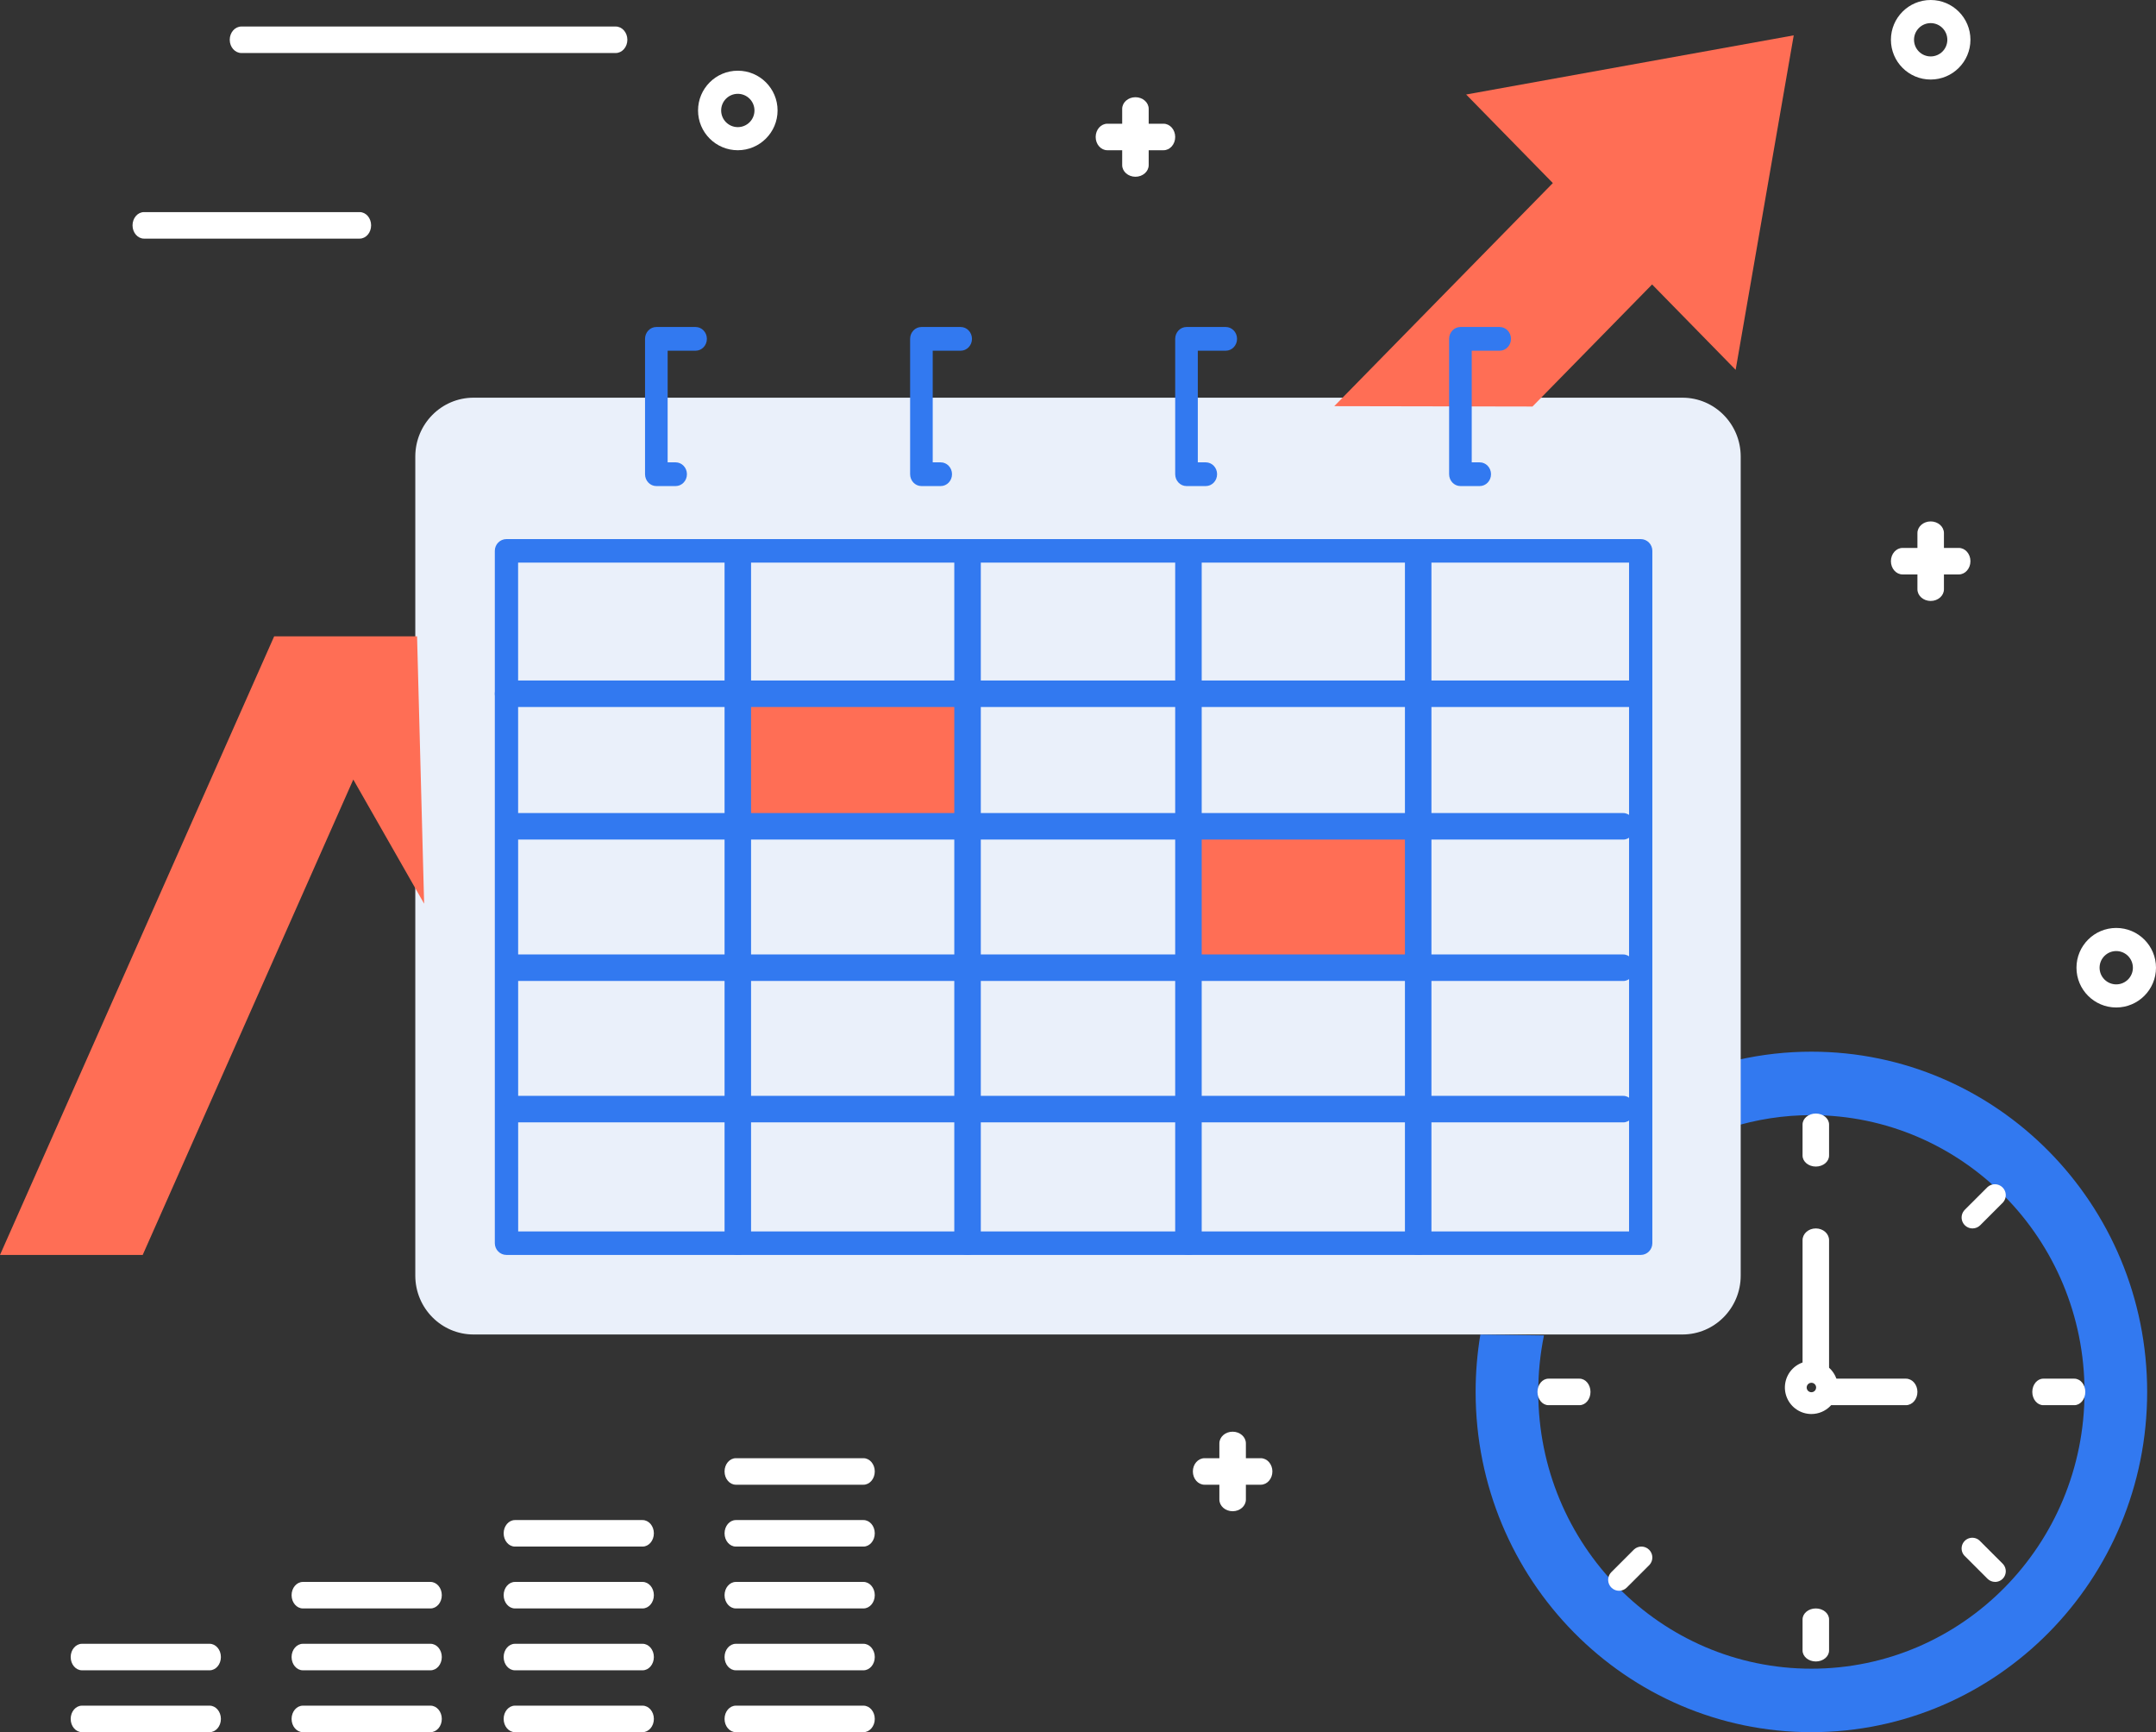<?xml version="1.0" encoding="UTF-8"?>
<svg width="244px" height="196px" viewBox="0 0 244 196" version="1.1" xmlns="http://www.w3.org/2000/svg" xmlns:xlink="http://www.w3.org/1999/xlink">
    <rect x="0" y="0" width="244" height="196" fill="#333333" stroke="none"/>
    <!-- Generator: Sketch 51.3 (57544) - http://www.bohemiancoding.com/sketch -->
    <title>Group 45</title>
    <desc>Created with Sketch.</desc>
    <defs></defs>
    <g id="Page-1" stroke="none" stroke-width="1" fill="none" fill-rule="evenodd">
        <g id="Desktop-HD" transform="translate(-563, -4996)">
            <g id="Group-45" transform="translate(563, 4996)">
                <path d="M205.001,119 C202.182,118.999 199.372,119.315 196.622,119.942 L195.808,127.594 C198.784,126.656 201.884,126.18 205.001,126.181 C222.072,126.181 235.91,140.202 235.91,157.498 C235.91,174.795 222.072,188.817 205.001,188.817 C187.93,188.817 174.09,174.795 174.09,157.498 C174.088,155.352 174.304,153.21 174.734,151.108 L167.537,151.012 C167.179,153.155 166.999,155.325 167,157.498 C167,178.762 184.012,196 205.001,196 C225.989,196 243,178.762 243,157.498 C243,136.235 225.988,119 205.001,119 Z" id="Path-Copy-3" fill="#3279F0"></path>
                <path d="M53.585,151 C49.95,150.995 47.004,148.018 47,144.344 L47,51.656 C47.004,47.982 49.95,45.005 53.585,45 L73.043,45 C73.769,45 170.545,45 171.271,45 L190.414,45 C194.05,45.004 196.996,47.982 197,51.656 L197,144.344 C196.996,148.018 194.05,150.996 190.414,151 L53.585,151 Z" id="Path-Copy-4" fill="#EAF0FA"></path>
                <polygon id="Path-Copy" fill="#FF6E55" points="31.03 72 0 142 16.15 142 39.983 88.208 48 102.255 47.2 72"></polygon>
                <polygon id="Path-Copy-2" fill="#FF6E55" points="175.739 20.714 151 45.959 173.436 46 186.972 32.187 196.428 41.846 203 4 165.928 10.694"></polygon>
                <rect id="Rectangle-Copy-12" fill="#FF6E55" x="135" y="94" width="26" height="15"></rect>
                <rect id="Rectangle-Copy-13" fill="#FF6E55" x="83" y="78" width="26" height="15"></rect>
                <path d="M76.462,55 L74.28,55 C73.573,54.999 73.001,54.399 73,53.658 L73,38.342 C73.001,37.601 73.573,37.001 74.28,37 L78.72,37 C79.427,37 80,37.601 80,38.342 C80,39.083 79.427,39.684 78.72,39.684 L75.559,39.684 L75.559,52.316 L76.462,52.316 C77.169,52.316 77.742,52.917 77.742,53.658 C77.742,54.399 77.169,55 76.462,55 Z" id="Path-Copy-8" fill="#3279F0"></path>
                <path d="M106.462,55 L104.28,55 C103.573,54.999 103.001,54.399 103,53.658 L103,38.342 C103.001,37.601 103.573,37.001 104.28,37 L108.72,37 C109.427,37 110,37.601 110,38.342 C110,39.083 109.427,39.684 108.72,39.684 L105.559,39.684 L105.559,52.316 L106.462,52.316 C107.169,52.316 107.742,52.917 107.742,53.658 C107.742,54.399 107.169,55 106.462,55 Z" id="Path-Copy-9" fill="#3279F0"></path>
                <path d="M167.462,55 L165.28,55 C164.573,54.999 164.001,54.399 164,53.658 L164,38.342 C164.001,37.601 164.573,37.001 165.28,37 L169.72,37 C170.427,37 171,37.601 171,38.342 C171,39.083 170.427,39.684 169.72,39.684 L166.559,39.684 L166.559,52.316 L167.462,52.316 C168.169,52.316 168.742,52.917 168.742,53.658 C168.742,54.399 168.169,55 167.462,55 Z" id="Path-Copy-10" fill="#3279F0"></path>
                <path d="M136.462,55 L134.28,55 C133.573,54.999 133.001,54.399 133,53.658 L133,38.342 C133.001,37.601 133.573,37.001 134.28,37 L138.72,37 C139.427,37 140,37.601 140,38.342 C140,39.083 139.427,39.684 138.72,39.684 L135.559,39.684 L135.559,52.316 L136.462,52.316 C137.169,52.316 137.742,52.917 137.742,53.658 C137.742,54.399 137.169,55 136.462,55 Z" id="Path-Copy-11" fill="#3279F0"></path>
                <path d="M185.682,142 L57.318,142 C56.59,141.999 56.001,141.405 56,140.671 L56,62.329 C56,61.595 56.59,61 57.318,61 L185.682,61 C186.032,61 186.367,61.139 186.615,61.389 C186.862,61.638 187,61.976 187,62.329 L187,140.674 C186.998,141.407 186.409,142 185.682,142 Z M58.643,139.342 L184.365,139.342 L184.365,63.658 L58.635,63.658 L58.643,139.342 Z" id="Shape-Copy-18" fill="#3279F0" fill-rule="nonzero"></path>
                <path d="M184.689,80 L57.311,80 C56.587,80 56,79.328 56,78.5 C56,77.672 56.587,77 57.311,77 L184.689,77 C185.413,77 186,77.672 186,78.5 C186,79.328 185.413,80 184.689,80 Z" id="Path-Copy-12" fill="#3279F0"></path>
                <path d="M183.709,95 L58.291,95 C57.578,95 57,94.328 57,93.5 C57,92.672 57.578,92 58.291,92 L183.709,92 C184.422,92 185,92.672 185,93.5 C185,94.328 184.422,95 183.709,95 Z" id="Path-Copy-13" fill="#3279F0"></path>
                <path d="M183.709,111 L58.291,111 C57.578,111 57,110.328 57,109.5 C57,108.672 57.578,108 58.291,108 L183.709,108 C184.422,108 185,108.672 185,109.5 C185,110.328 184.422,111 183.709,111 Z" id="Path-Copy-14" fill="#3279F0"></path>
                <path d="M183.709,127 L58.291,127 C57.578,127 57,126.328 57,125.5 C57,124.672 57.578,124 58.291,124 L183.709,124 C184.422,124 185,124.672 185,125.5 C185,126.328 184.422,127 183.709,127 Z" id="Path-Copy-16" fill="#3279F0"></path>
                <path d="M160.5,142 C159.672,141.999 159.001,141.402 159,140.666 L159,62.334 C159,61.597 159.672,61 160.5,61 C161.328,61 162,61.597 162,62.334 L162,140.666 C162,141.403 161.328,142 160.5,142 Z" id="Path-Copy-21" fill="#3279F0"></path>
                <path d="M134.5,142 C133.672,141.999 133.001,141.402 133,140.666 L133,62.334 C133,61.597 133.672,61 134.5,61 C135.328,61 136,61.597 136,62.334 L136,140.666 C136,141.403 135.328,142 134.5,142 Z" id="Path-Copy-22" fill="#3279F0"></path>
                <path d="M109.5,142 C108.672,141.999 108.001,141.402 108,140.666 L108,62.334 C108,61.597 108.672,61 109.5,61 C110.328,61 111,61.597 111,62.334 L111,140.666 C111,141.403 110.328,142 109.5,142 Z" id="Path-Copy-24" fill="#3279F0"></path>
                <path d="M83.5,142 C82.672,141.999 82.001,141.402 82,140.666 L82,62.334 C82,61.597 82.672,61 83.5,61 C84.328,61 85,61.597 85,62.334 L85,140.666 C85,141.403 84.328,142 83.5,142 Z" id="Path-Copy-25" fill="#3279F0"></path>
                <path d="M205.5,132 C204.672,131.999 204.001,131.443 204,130.756 L204,127.244 C204,126.557 204.672,126 205.5,126 C206.328,126 207,126.557 207,127.244 L207,130.756 C207,131.443 206.328,132 205.5,132 Z" id="Path-Copy-30" fill="#FFFFFF"></path>
                <path d="M205.5,188 C204.672,187.999 204.001,187.443 204,186.756 L204,183.244 C204,182.557 204.672,182 205.5,182 C206.328,182 207,182.557 207,183.244 L207,186.756 C207,187.443 206.328,188 205.5,188 Z" id="Path-Copy-31" fill="#FFFFFF"></path>
                <path d="M225.79,178.997 C225.469,178.997 225.161,178.869 224.934,178.642 L222.407,176.116 C222.071,175.818 221.927,175.357 222.035,174.921 C222.143,174.484 222.484,174.143 222.921,174.035 C223.358,173.928 223.819,174.07 224.118,174.407 L226.645,176.933 C226.991,177.279 227.095,177.799 226.908,178.252 C226.721,178.704 226.28,178.999 225.79,179 L225.79,178.997 Z" id="Path-Copy-32" fill="#FFFFFF"></path>
                <path d="M178.756,159 L175.244,159 C174.557,159 174,158.328 174,157.5 C174,156.672 174.557,156 175.244,156 L178.756,156 C179.443,156 180,156.672 180,157.5 C180,158.328 179.443,159 178.756,159 Z" id="Path-Copy-33" fill="#FFFFFF"></path>
                <path d="M234.756,159 L231.244,159 C230.557,159 230,158.328 230,157.5 C230,156.672 230.557,156 231.244,156 L234.756,156 C235.443,156 236,156.672 236,157.5 C236,158.328 235.443,159 234.756,159 Z" id="Path-Copy-34" fill="#FFFFFF"></path>
                <path d="M183.235,180 C182.735,179.999 182.285,179.698 182.094,179.236 C181.903,178.775 182.009,178.243 182.362,177.89 L184.942,175.312 C185.432,174.877 186.175,174.899 186.638,175.362 C187.101,175.825 187.123,176.568 186.688,177.057 L184.109,179.635 C183.878,179.868 183.563,180 183.235,180 Z" id="Path-Copy-35" fill="#FFFFFF"></path>
                <path d="M223.235,139 C222.735,138.999 222.285,138.698 222.094,138.236 C221.903,137.775 222.009,137.243 222.362,136.89 L224.942,134.312 C225.431,133.877 226.175,133.899 226.638,134.362 C227.101,134.825 227.123,135.568 226.688,136.057 L224.108,138.638 C223.877,138.87 223.563,139 223.235,139 Z" id="Path-Copy-36" fill="#FFFFFF"></path>
                <path d="M205.001,160 C203.788,160.001 202.694,159.27 202.229,158.149 C201.764,157.028 202.02,155.738 202.878,154.879 C203.736,154.021 205.027,153.764 206.148,154.228 C207.269,154.693 208,155.787 208,157 C207.998,158.656 206.657,159.998 205.001,160 Z M205.001,156.464 C204.784,156.463 204.589,156.594 204.505,156.794 C204.422,156.994 204.467,157.225 204.62,157.379 C204.774,157.532 205.004,157.578 205.205,157.496 C205.405,157.413 205.536,157.217 205.536,157 C205.536,156.704 205.297,156.465 205.001,156.464 Z" id="Shape-Copy-19" fill="#FFFFFF" fill-rule="nonzero"></path>
                <path d="M205.5,156 C204.672,155.999 204.001,155.406 204,154.674 L204,140.326 C204,139.594 204.672,139 205.5,139 C206.328,139 207,139.594 207,140.326 L207,154.674 C207,155.026 206.842,155.363 206.561,155.612 C206.279,155.86 205.898,156 205.5,156 Z" id="Path-Copy-37" fill="#FFFFFF"></path>
                <path d="M215.701,159 L207.299,159 C206.581,159 206,158.328 206,157.5 C206,156.672 206.581,156 207.299,156 L215.701,156 C216.419,156 217,156.672 217,157.5 C217,158.328 216.419,159 215.701,159 Z" id="Path-Copy-38" fill="#FFFFFF"></path>
                <g id="Group-34" transform="translate(8, 165)" fill="#FFFFFF">
                    <path d="M15.721,31 L1.279,31 C0.573,31 0,30.328 0,29.5 C0,28.672 0.573,28 1.279,28 L15.721,28 C16.427,28 17,28.672 17,29.5 C17,30.328 16.427,31 15.721,31 Z" id="Path-Copy-39"></path>
                    <path d="M15.721,24 L1.279,24 C0.573,24 0,23.328 0,22.5 C0,21.672 0.573,21 1.279,21 L15.721,21 C16.427,21 17,21.672 17,22.5 C17,23.328 16.427,24 15.721,24 Z" id="Path-Copy-42"></path>
                    <path d="M40.721,31 L26.279,31 C25.573,31 25,30.328 25,29.5 C25,28.672 25.573,28 26.279,28 L40.721,28 C41.427,28 42,28.672 42,29.5 C42,30.328 41.427,31 40.721,31 Z" id="Path-Copy-43"></path>
                    <path d="M40.721,24 L26.279,24 C25.573,24 25,23.328 25,22.5 C25,21.672 25.573,21 26.279,21 L40.721,21 C41.427,21 42,21.672 42,22.5 C42,23.328 41.427,24 40.721,24 Z" id="Path-Copy-44"></path>
                    <path d="M40.721,17 L26.279,17 C25.573,17 25,16.328 25,15.5 C25,14.672 25.573,14 26.279,14 L40.721,14 C41.427,14 42,14.672 42,15.5 C42,16.328 41.427,17 40.721,17 Z" id="Path-Copy-45"></path>
                    <path d="M64.721,31 L50.279,31 C49.573,31 49,30.328 49,29.5 C49,28.672 49.573,28 50.279,28 L64.721,28 C65.427,28 66,28.672 66,29.5 C66,30.328 65.427,31 64.721,31 Z" id="Path-Copy-49"></path>
                    <path d="M64.721,24 L50.279,24 C49.573,24 49,23.328 49,22.5 C49,21.672 49.573,21 50.279,21 L64.721,21 C65.427,21 66,21.672 66,22.5 C66,23.328 65.427,24 64.721,24 Z" id="Path-Copy-50"></path>
                    <path d="M64.721,17 L50.279,17 C49.573,17 49,16.328 49,15.5 C49,14.672 49.573,14 50.279,14 L64.721,14 C65.427,14 66,14.672 66,15.5 C66,16.328 65.427,17 64.721,17 Z" id="Path-Copy-51"></path>
                    <path d="M64.721,10 L50.279,10 C49.573,10 49,9.328 49,8.5 C49,7.672 49.573,7 50.279,7 L64.721,7 C65.427,7 66,7.672 66,8.5 C66,9.328 65.427,10 64.721,10 Z" id="Path-Copy-52"></path>
                    <path d="M89.721,31 L75.279,31 C74.573,31 74,30.328 74,29.5 C74,28.672 74.573,28 75.279,28 L89.721,28 C90.427,28 91,28.672 91,29.5 C91,30.328 90.427,31 89.721,31 Z" id="Path-Copy-53"></path>
                    <path d="M89.721,24 L75.279,24 C74.573,24 74,23.328 74,22.5 C74,21.672 74.573,21 75.279,21 L89.721,21 C90.427,21 91,21.672 91,22.5 C91,23.328 90.427,24 89.721,24 Z" id="Path-Copy-55"></path>
                    <path d="M89.721,17 L75.279,17 C74.573,17 74,16.328 74,15.5 C74,14.672 74.573,14 75.279,14 L89.721,14 C90.427,14 91,14.672 91,15.5 C91,16.328 90.427,17 89.721,17 Z" id="Path-Copy-56"></path>
                    <path d="M89.721,10 L75.279,10 C74.573,10 74,9.328 74,8.5 C74,7.672 74.573,7 75.279,7 L89.721,7 C90.427,7 91,7.672 91,8.5 C91,9.328 90.427,10 89.721,10 Z" id="Path-Copy-57"></path>
                    <path d="M89.721,3 L75.279,3 C74.573,3 74,2.328 74,1.5 C74,0.672 74.573,0 75.279,0 L89.721,0 C90.427,0 91,0.672 91,1.5 C91,2.328 90.427,3 89.721,3 Z" id="Path-Copy-58"></path>
                </g>
                <path d="M69.676,6 L27.324,6 C26.593,6 26,5.328 26,4.5 C26,3.672 26.593,3 27.324,3 L69.676,3 C70.407,3 71,3.672 71,4.5 C71,5.328 70.407,6 69.676,6 Z" id="Path-Copy-59" fill="#FFFFFF"></path>
                <path d="M40.703,27 L16.297,27 C15.581,27 15,26.328 15,25.5 C15,24.672 15.581,24 16.297,24 L40.703,24 C41.419,24 42,24.672 42,25.5 C42,26.328 41.419,27 40.703,27 Z" id="Path-Copy-60" fill="#FFFFFF"></path>
                <path d="M83.5,17 C81.015,17 79,14.985 79,12.5 C79,10.015 81.015,8 83.5,8 C85.985,8 88,10.015 88,12.5 C87.997,14.984 85.984,16.997 83.5,17 Z M83.5,10.615 C82.459,10.615 81.615,11.459 81.615,12.5 C81.615,13.541 82.459,14.385 83.5,14.385 C84.541,14.385 85.385,13.541 85.385,12.5 C85.383,11.46 84.54,10.617 83.5,10.615 Z" id="Shape-Copy-20" fill="#FFFFFF" fill-rule="nonzero"></path>
                <path d="M239.5,114 C237.015,114 235,111.985 235,109.5 C235,107.015 237.015,105 239.5,105 C241.985,105 244,107.015 244,109.5 C243.997,111.984 241.984,113.997 239.5,114 Z M239.5,107.615 C238.459,107.615 237.615,108.459 237.615,109.5 C237.615,110.541 238.459,111.385 239.5,111.385 C240.541,111.385 241.385,110.541 241.385,109.5 C241.384,108.46 240.54,107.616 239.5,107.615 Z" id="Shape-Copy-21" fill="#FFFFFF" fill-rule="nonzero"></path>
                <path d="M218.5,9 C216.015,9 214,6.985 214,4.5 C214,2.015 216.015,0 218.5,0 C220.985,0 223,2.015 223,4.5 C222.997,6.984 220.984,8.997 218.5,9 Z M218.5,2.615 C217.459,2.615 216.615,3.459 216.615,4.5 C216.615,5.541 217.459,6.385 218.5,6.385 C219.541,6.385 220.385,5.541 220.385,4.5 C220.383,3.46 219.54,2.617 218.5,2.615 Z" id="Shape-Copy-22" fill="#FFFFFF" fill-rule="nonzero"></path>
                <path d="M128.5,20 C127.672,19.999 127.001,19.409 127,18.681 L127,12.319 C127,11.591 127.672,11 128.5,11 C129.328,11 130,11.591 130,12.319 L130,18.681 C130,19.409 129.328,20 128.5,20 Z" id="Path-Copy-61" fill="#FFFFFF"></path>
                <path d="M131.681,17 L125.319,17 C124.591,17 124,16.328 124,15.5 C124,14.672 124.591,14 125.319,14 L131.681,14 C132.409,14 133,14.672 133,15.5 C133,16.328 132.409,17 131.681,17 Z" id="Path-Copy-66" fill="#FFFFFF"></path>
                <path d="M218.5,68 C217.672,67.999 217.001,67.409 217,66.681 L217,60.319 C217,59.591 217.672,59 218.5,59 C219.328,59 220,59.591 220,60.319 L220,66.681 C220,67.409 219.328,68 218.5,68 Z" id="Path-Copy-67" fill="#FFFFFF"></path>
                <path d="M221.681,65 L215.319,65 C214.591,65 214,64.328 214,63.5 C214,62.672 214.591,62 215.319,62 L221.681,62 C222.409,62 223,62.672 223,63.5 C223,64.328 222.409,65 221.681,65 Z" id="Path-Copy-68" fill="#FFFFFF"></path>
                <path d="M139.5,171 C138.672,170.999 138.001,170.409 138,169.681 L138,163.319 C138,162.591 138.672,162 139.5,162 C140.328,162 141,162.591 141,163.319 L141,169.681 C141,170.409 140.328,171 139.5,171 Z" id="Path-Copy-69" fill="#FFFFFF"></path>
                <path d="M142.681,168 L136.319,168 C135.591,168 135,167.328 135,166.5 C135,165.672 135.591,165 136.319,165 L142.681,165 C143.409,165 144,165.672 144,166.5 C144,167.328 143.409,168 142.681,168 Z" id="Path-Copy-70" fill="#FFFFFF"></path>
            </g>
        </g>
    </g>
</svg>